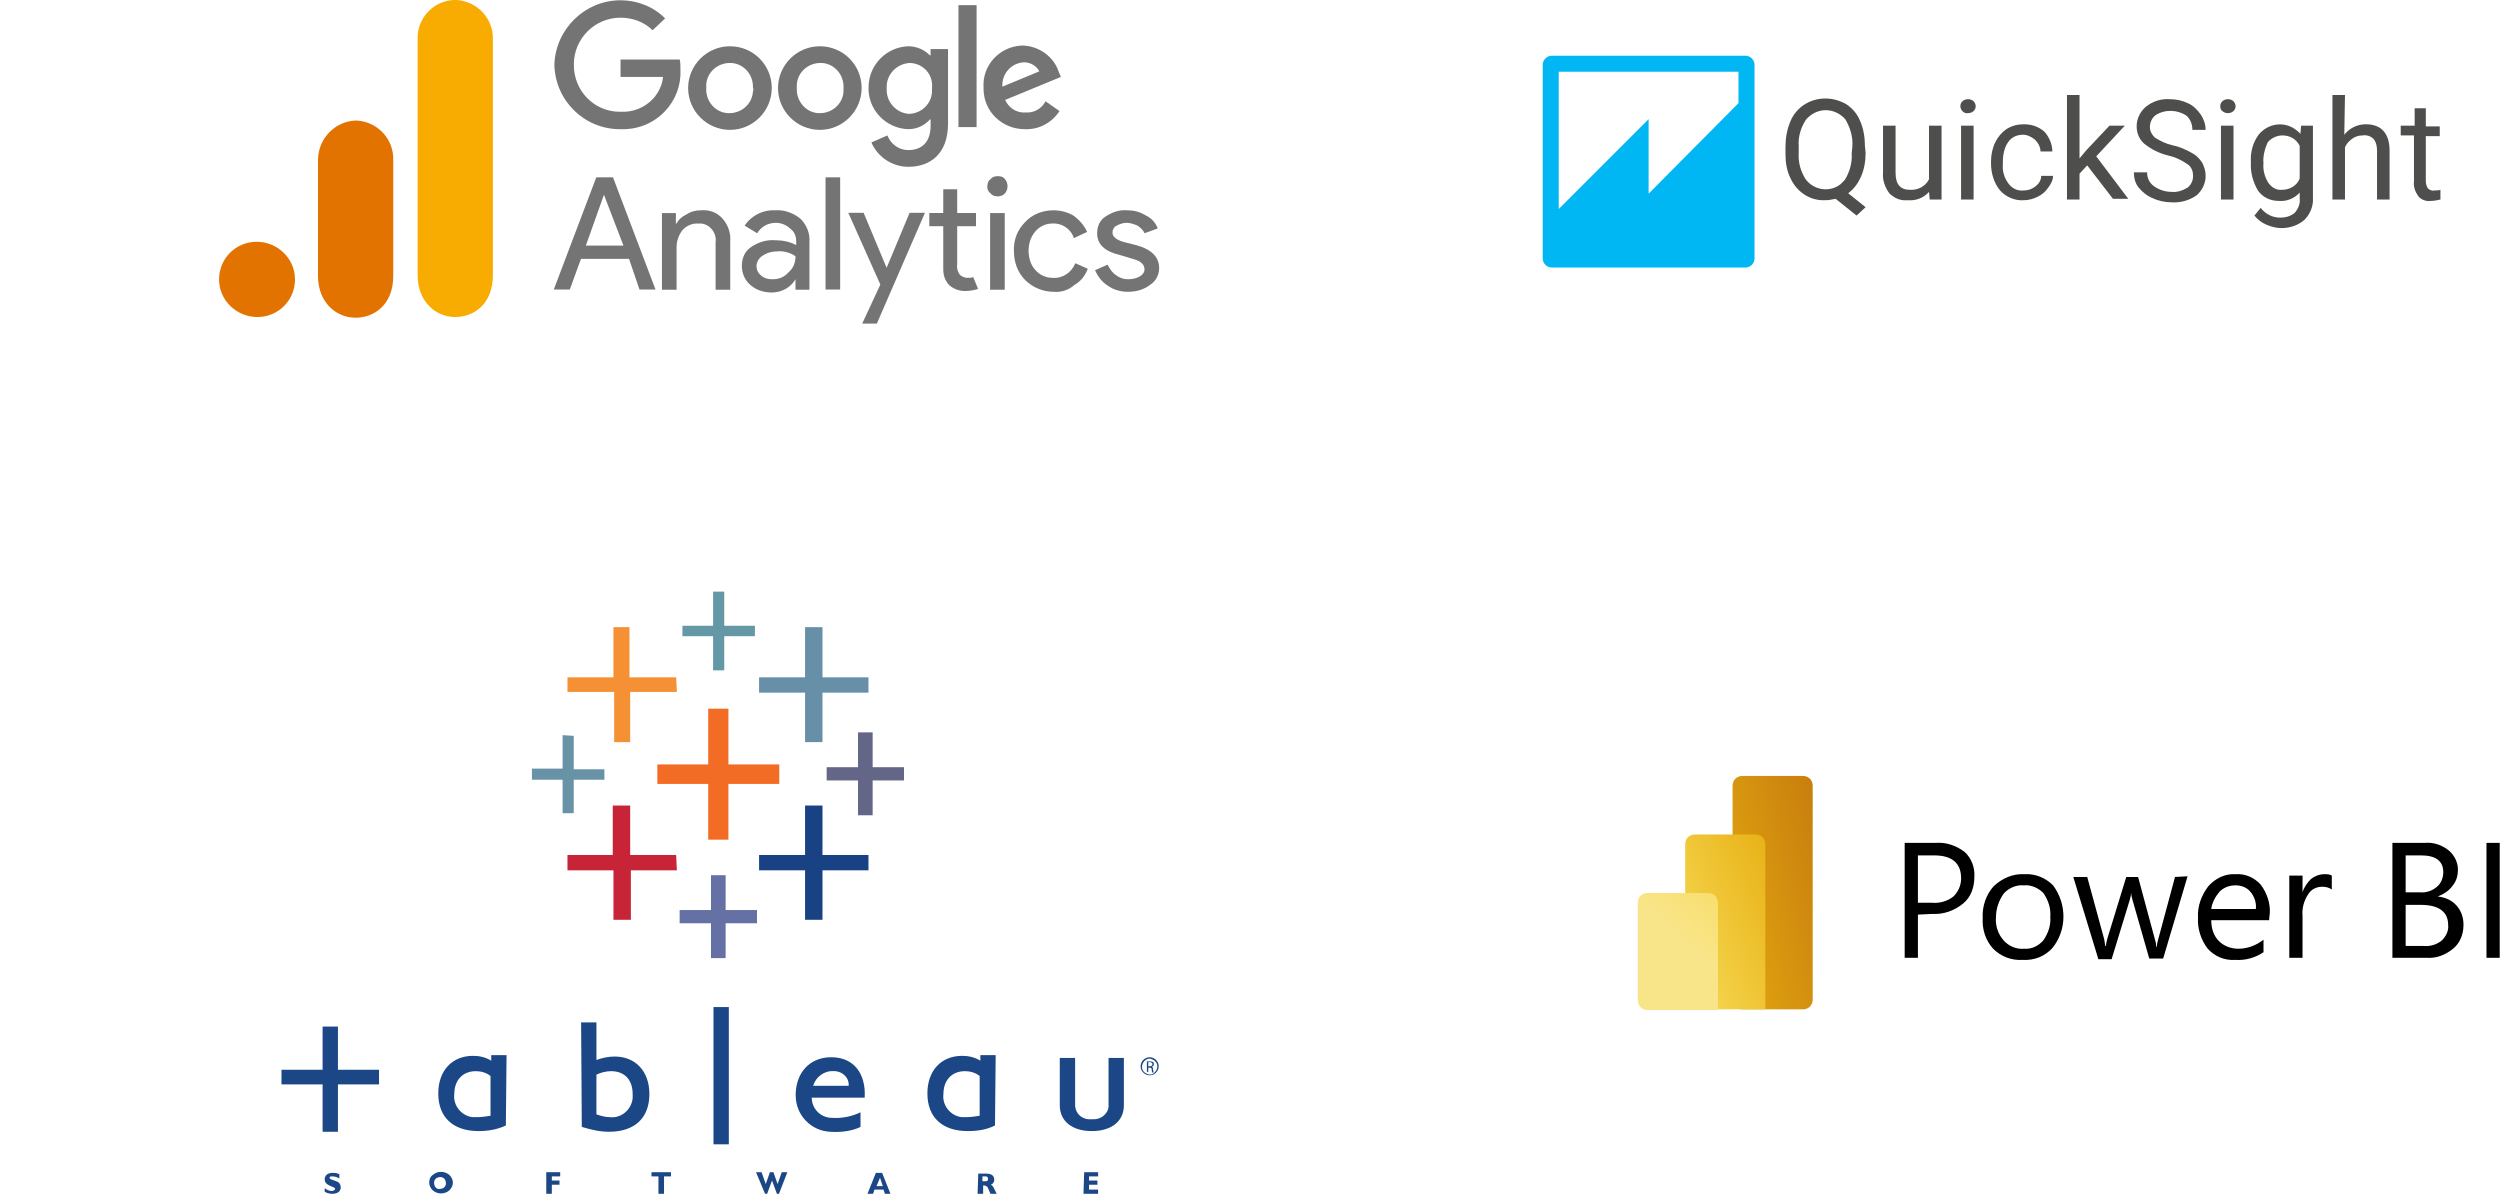 <?xml version="1.0" encoding="utf-8"?>
<!-- Generator: Adobe Illustrator 27.3.0, SVG Export Plug-In . SVG Version: 6.00 Build 0)  -->
<svg version="1.1" id="Layer_1" xmlns="http://www.w3.org/2000/svg" xmlns:xlink="http://www.w3.org/1999/xlink" x="0px" y="0px"
	 viewBox="0 0 358.8 171.4" style="enable-background:new 0 0 358.8 171.4;" xml:space="preserve">
<style type="text/css">
	.st0{clip-path:url(#SVGID_00000114043356274755620970000008673725914174552227_);}
	.st1{fill-rule:evenodd;clip-rule:evenodd;fill:#1B4786;}
	.st2{fill:#1B4786;}
	.st3{fill:#F26C25;}
	.st4{fill:#C72437;}
	.st5{fill:#678FA8;}
	.st6{fill:#6571A5;}
	.st7{fill:#F59034;}
	.st8{fill:#636687;}
	.st9{fill-rule:evenodd;clip-rule:evenodd;fill:#194284;}
	.st10{fill:#6498A6;}
	.st11{fill:#6893A6;}
	.st12{fill:url(#Path_2562_00000070841473525848826940000012565249524073850804_);}
	.st13{fill:url(#Path_2563_00000134952550130204550430000003425464392226103424_);}
	.st14{fill:url(#Path_2564_00000152263758504618226080000002127214087855019669_);}
	.st15{fill:#747474;}
	.st16{fill:#F8AB00;}
	.st17{fill:#E37300;}
	.st18{fill-rule:evenodd;clip-rule:evenodd;fill:#00B7F4;}
	.st19{fill:#4E4E4C;}
</style>
<g id="logos_3" transform="translate(-640.534 -1620.649)">
	<g id="tableau" transform="translate(640.534 1747.129)">
		<g id="Group_120" transform="translate(0 12.353)">
			<g>
				<defs>
					<rect id="SVGID_1_" y="0" width="166.3" height="32.5"/>
				</defs>
				<clipPath id="SVGID_00000064353576465968766540000012852288123406529156_">
					<use xlink:href="#SVGID_1_"  style="overflow:visible;"/>
				</clipPath>
				<g id="Group_119" style="clip-path:url(#SVGID_00000064353576465968766540000012852288123406529156_);">
					<path id="Path_707" class="st1" d="M46.6,32.2c0.3,0.2,0.7,0.3,1.1,0.3c0.8,0,1.2-0.4,1.2-0.9c0-0.3-0.1-0.6-0.4-0.8
						c-0.2-0.1-0.5-0.2-0.8-0.3c-0.3-0.1-0.4-0.2-0.4-0.3c0-0.2,0.2-0.2,0.4-0.2c0.3,0,0.7,0.1,1,0.3v-0.6c-0.3-0.2-0.7-0.2-1-0.2
						c-0.7,0-1.1,0.4-1.1,0.9c0,0.6,0.4,0.8,1.1,1.1c0.3,0.1,0.4,0.2,0.4,0.3s-0.2,0.3-0.5,0.3c-0.4,0-0.7-0.2-1-0.4L46.6,32.2z"/>
					<path id="Path_708" class="st1" d="M61.6,30.9c0,0.4,0.2,0.8,0.5,1.1c0.7,0.6,1.7,0.6,2.4,0c0.3-0.3,0.5-0.7,0.5-1.1
						c0-0.4-0.2-0.8-0.5-1.1c-0.7-0.6-1.7-0.6-2.4,0C61.7,30.1,61.6,30.5,61.6,30.9 M62.3,30.9c0-0.5,0.4-0.8,0.9-0.8
						c0.5,0,0.8,0.4,0.8,0.9c0,0.5-0.4,0.8-0.9,0.8C62.7,31.9,62.3,31.5,62.3,30.9C62.3,31,62.3,31,62.3,30.9"/>
					<path id="Path_709" class="st1" d="M78.4,32.5h0.8v-1.3h1.1v-0.6h-1.1V30h1.2v-0.6h-2V32.5z"/>
					<path id="Path_710" class="st1" d="M94.5,32.5h0.8V30h1v-0.6h-2.8V30h1L94.5,32.5z"/>
					<path id="Path_711" class="st1" d="M109.8,32.5h0.3l0.7-1.9l0.7,1.9h0.3l1.2-3.1h-0.8l-0.6,1.7l-0.6-1.7h-0.5l-0.6,1.7
						l-0.6-1.7h-0.8L109.8,32.5z"/>
					<path id="Path_712" class="st1" d="M124.5,32.5h0.8l0.2-0.6h1.3l0.2,0.6h0.8l-1.2-3h-0.9L124.5,32.5z M125.8,31.4l0.5-1.2
						l0.4,1.2H125.8z"/>
					<path id="Path_713" class="st1" d="M140.3,32.5h0.8v-1.2c0,0,0.1,0,0.1,0c0.2,0,0.5,0.1,0.6,0.4l0.4,0.9h0.9l-0.5-1
						c-0.1-0.2-0.2-0.3-0.4-0.4c0.3-0.1,0.5-0.4,0.5-0.7c0-0.6-0.4-0.9-1.2-0.9h-1.1L140.3,32.5z M141.4,30.7H141V30h0.4
						c0.3,0,0.4,0.1,0.4,0.4C141.8,30.6,141.7,30.7,141.4,30.7"/>
					<path id="Path_714" class="st1" d="M155.5,32.5h2.1v-0.6h-1.3v-0.7h1.2v-0.6h-1.2V30h1.3v-0.6h-2L155.5,32.5z"/>
					<path id="Path_715" class="st1" d="M85.6,13.3c0.8-0.3,1.7-0.5,2.6-0.5c3,0,5,2.1,5,5.4c0,3.4-2.1,5.4-5.8,5.4
						c-1.3,0-2.6-0.3-3.9-0.7l-0.1-15h2.2L85.6,13.3z M87.5,21.5c1.6,0.2,3.1-1,3.3-2.7c0-0.2,0-0.4,0-0.6c0-2.1-1.2-3.3-3.1-3.3
						c-0.7,0-1.5,0.2-2.1,0.5v5.7C86.2,21.3,86.8,21.5,87.5,21.5"/>
					<rect id="Rectangle_238" x="102.4" y="5.7" class="st2" width="2.2" height="19.7"/>
					<path id="Path_716" class="st1" d="M116.7,17h5.1c0.1-1.1-0.8-2-1.9-2.1c-0.1,0-0.1,0-0.2,0C118.3,14.8,117.1,15.7,116.7,17
						 M119.2,23.6c-2.8-0.1-5-2.4-5-5.2c0-0.1,0-0.2,0-0.3c0.1-3.1,2.1-5.2,5.1-5.2c3.2,0,5,2.3,4.8,5.8h-7.6c0,1.6,1.3,2.9,2.9,2.9
						c1.4,0.1,2.9-0.2,4.1-0.8v2.1C122.3,23.5,120.7,23.7,119.2,23.6"/>
					<path id="Path_717" class="st1" d="M156.8,21.8c1.1,0.1,2.2-0.7,2.3-1.8c0-0.2,0-0.3,0-0.5V13h2.2v6.8c0,2.3-1.8,3.7-4.6,3.7
						s-4.6-1.4-4.6-3.7V13h2.2v6.5c-0.1,1.2,0.7,2.2,1.9,2.3C156.5,21.8,156.6,21.8,156.8,21.8"/>
					<path id="Path_718" class="st1" d="M68.7,23.5c-3.7,0-5.8-2-5.8-5.4c0-3.3,2-5.4,5-5.4c0.9,0,1.8,0.2,2.6,0.7v-0.8h2.2
						l-0.1,10.1C71.3,23.3,70,23.5,68.7,23.5 M68.5,21.5c0.6,0,1.3-0.1,1.9-0.2l0-5.7c-0.6-0.5-1.4-0.7-2.1-0.7
						c-1.9,0-3.1,1.3-3.1,3.3c-0.2,1.6,1,3.1,2.6,3.3C68,21.5,68.2,21.5,68.5,21.5"/>
					<path id="Path_719" class="st1" d="M138.9,23.5c-3.7,0-5.8-2-5.8-5.4c0-3.3,2-5.4,5-5.4c0.9,0,1.8,0.2,2.6,0.7v-0.8h2.2
						l-0.1,10.1C141.6,23.3,140.3,23.5,138.9,23.5 M138.7,21.5c0.6,0,1.3-0.1,1.9-0.2l0-5.7c-0.6-0.5-1.4-0.7-2.1-0.7
						c-1.9,0-3.1,1.3-3.1,3.3c-0.2,1.6,1,3.1,2.6,3.3C138.3,21.5,138.5,21.5,138.7,21.5"/>
					<path id="Path_720" class="st2" d="M46.3,8.5h2.2v6.2h5.9v2.1h-5.9v6.8h-2.2v-6.8h-5.9v-2.1h5.9V8.5z"/>
					<path id="Path_721" class="st2" d="M165,12.9c0.7,0,1.3,0.6,1.3,1.3c0,0.7-0.6,1.3-1.3,1.3c-0.7,0-1.3-0.6-1.3-1.3c0,0,0,0,0,0
						C163.7,13.5,164.3,12.9,165,12.9C165,12.9,165,12.9,165,12.9z M165,13.1c-0.6,0-1.1,0.6-1.1,1.2c0,0.6,0.5,1,1.1,1.1
						c0.6,0,1.1-0.6,1.1-1.2C166.1,13.6,165.6,13.2,165,13.1z M164.8,15h-0.2v-1.5c0.1,0,0.3,0,0.4,0c0.2,0,0.3,0,0.5,0.1
						c0.1,0.1,0.1,0.2,0.1,0.3c0,0.2-0.1,0.3-0.3,0.4v0c0.1,0,0.2,0.1,0.2,0.4c0,0.1,0,0.2,0.1,0.4h-0.2c-0.1-0.1-0.1-0.2-0.1-0.4
						c0-0.2-0.1-0.3-0.3-0.3c0,0,0,0,0,0h-0.2L164.8,15z M164.8,14.2h0.2c0.2,0,0.4-0.1,0.4-0.3c0-0.1-0.1-0.3-0.4-0.3
						c-0.1,0-0.1,0-0.2,0V14.2z"/>
				</g>
			</g>
		</g>
		<g id="Group_1878" transform="translate(76.343 -41.571)">
			<path id="Path_698" class="st3" d="M35.5,24.8h-7.3v-8h-2.9v8h-7.3v2.8h7.3v8h2.9v-8h7.3L35.5,24.8z"/>
			<path id="Path_699" class="st4" d="M20.7,37.8h-6.6v-7.1h-2.5v7.1H5.1V40h6.6v7.1h2.5V40h6.6L20.7,37.8z"/>
			<path id="Path_700" class="st5" d="M48.3,12.3h-6.6V5.1h-2.5v7.2h-6.6v2.2h6.6v7.1h2.5v-7.1h6.6L48.3,12.3z"/>
			<path id="Path_701" class="st6" d="M32.3,45.7h-4.5v-5h-2.1v5h-4.5v1.9h4.5v5h2.1v-5h4.5L32.3,45.7z"/>
			<path id="Path_702" class="st7" d="M20.7,12.3h-6.7V5.1h-2.3v7.2H5.1v2.1h6.7v7.2h2.3v-7.2h6.7L20.7,12.3z"/>
			<path id="Path_703" class="st8" d="M53.4,25.2h-4.5v-5h-2.1v5h-4.5v1.9h4.5v5h2.1v-5h4.5L53.4,25.2z"/>
			<path id="Path_704" class="st9" d="M48.3,37.8h-6.6v-7.1h-2.5v7.1h-6.6V40h6.6v7.1h2.5V40h6.6L48.3,37.8z"/>
			<path id="Path_705" class="st10" d="M26,0v4.9h-4.4v1.5H26v4.9h1.6V6.4h4.4V4.9h-4.4V0H26z"/>
			<path id="Path_706" class="st11" d="M4.4,20.6v4.8H0V27l4.4,0v4.8H6v-4.8l4.4,0v-1.5H6v-4.8L4.4,20.6z"/>
		</g>
	</g>
	<g id="power-bi-vector-logo-2022" transform="translate(854.193 1492.313)">
		<path id="Path_2561" d="M61.6,259.6v6.2h-1.9v-16.5h4.5c1.5-0.1,2.9,0.4,4.1,1.3c1,0.9,1.5,2.3,1.4,3.6c0,1.5-0.5,2.9-1.6,3.8
			c-1.2,1-2.8,1.6-4.4,1.5L61.6,259.6L61.6,259.6z M61.6,251.1v6.8h2c1.1,0.1,2.2-0.2,3.1-0.9c0.7-0.7,1.1-1.6,1.1-2.6
			c0-2.2-1.3-3.3-3.9-3.3L61.6,251.1L61.6,251.1z M76.6,266.1c-1.6,0.1-3.1-0.5-4.2-1.6c-1.1-1.2-1.6-2.8-1.5-4.4
			c-0.1-1.7,0.5-3.4,1.6-4.6c1.2-1.1,2.7-1.8,4.4-1.7c1.5-0.1,3,0.5,4.1,1.6c2,2.7,2,6.4-0.1,9C79.8,265.6,78.3,266.2,76.6,266.1
			L76.6,266.1z M76.8,255.4c-1.1-0.1-2.2,0.4-2.9,1.2c-0.7,1-1.1,2.2-1.1,3.4c-0.1,1.2,0.3,2.4,1.1,3.3c0.7,0.8,1.8,1.3,2.9,1.2
			c1.1,0.1,2.1-0.4,2.8-1.2c0.7-1,1.1-2.2,1-3.4c0.1-1.2-0.3-2.4-1-3.4C78.9,255.8,77.9,255.3,76.8,255.4L76.8,255.4z M100.3,254.1
			l-3.5,11.8h-2l-2.4-8.4c-0.1-0.4-0.2-0.7-0.2-1.1h0c0,0.4-0.1,0.7-0.2,1.1l-2.6,8.5h-1.9l-3.6-11.8h2l2.4,8.8
			c0.1,0.3,0.1,0.7,0.2,1.1h0.1c0-0.4,0.1-0.7,0.2-1.1l2.7-8.8h1.7l2.4,8.9c0.1,0.3,0.2,0.7,0.2,1.1h0.1c0-0.4,0.1-0.7,0.2-1.1
			l2.4-8.9L100.3,254.1L100.3,254.1z M112,260.4h-8.3c0,1.1,0.3,2.2,1.1,3c0.7,0.7,1.7,1.1,2.8,1.1c1.3,0,2.6-0.5,3.6-1.3v1.8
			c-1.2,0.8-2.6,1.2-4.1,1.1c-1.5,0.1-2.9-0.5-3.9-1.6c-1-1.3-1.5-2.9-1.4-4.5c-0.1-1.6,0.5-3.2,1.5-4.5c1-1.1,2.4-1.8,3.9-1.7
			c1.4-0.1,2.7,0.5,3.6,1.5c0.9,1.2,1.4,2.7,1.3,4.1L112,260.4L112,260.4z M110.1,258.8c0.1-0.9-0.2-1.8-0.8-2.5
			c-0.5-0.6-1.3-0.9-2.1-0.9c-0.9,0-1.7,0.3-2.3,0.9c-0.6,0.7-1.1,1.6-1.2,2.5L110.1,258.8L110.1,258.8z M121,256
			c-0.4-0.3-0.9-0.4-1.4-0.4c-0.8,0-1.6,0.4-2,1.1c-0.6,0.9-0.9,2-0.8,3.1v6h-1.9v-11.8h1.9v2.4h0c0.2-0.7,0.7-1.4,1.2-1.9
			c0.5-0.4,1.2-0.7,1.9-0.7c0.4,0,0.8,0,1.1,0.2L121,256L121,256z M129.7,265.8v-16.5h4.7c1.2-0.1,2.4,0.3,3.4,1.1
			c0.8,0.7,1.3,1.7,1.3,2.7c0,0.9-0.2,1.7-0.8,2.4c-0.5,0.7-1.3,1.2-2.1,1.5v0c1,0.1,2,0.5,2.7,1.3c0.7,0.8,1,1.7,1,2.8
			c0,1.3-0.5,2.6-1.5,3.4c-1.1,0.9-2.4,1.4-3.8,1.3L129.7,265.8z M131.6,251.1v5.3h2c0.9,0.1,1.8-0.2,2.5-0.8
			c0.6-0.5,0.9-1.3,0.9-2.1c0-1.6-1.1-2.4-3.2-2.4L131.6,251.1L131.6,251.1z M131.6,258.2v5.9h2.6c0.9,0.1,1.9-0.2,2.6-0.8
			c0.6-0.6,1-1.4,0.9-2.2c0-1.9-1.3-2.9-4-2.9L131.6,258.2z M145.1,265.8h-1.9v-16.5h1.9V265.8z"/>
		
			<linearGradient id="Path_2562_00000153701429896366720650000018356752066967290516_" gradientUnits="userSpaceOnUse" x1="-926.192" y1="740.795" x2="-924.939" y2="741.737" gradientTransform="matrix(11.528 0 0 -33.51 10709.912 25097.996)">
			<stop  offset="0" style="stop-color:#E6AD10"/>
			<stop  offset="1" style="stop-color:#C87E0E"/>
		</linearGradient>
		<path id="Path_2562" style="fill:url(#Path_2562_00000153701429896366720650000018356752066967290516_);" d="M46.5,241.1v30.7
			c0,0.8-0.6,1.4-1.4,1.4h-8.7c-0.8,0-1.4-0.6-1.4-1.4v-30.7c0-0.8,0.6-1.4,1.4-1.4h8.7C45.9,239.7,46.5,240.3,46.5,241.1z"/>
		
			<linearGradient id="Path_2563_00000013191714040453997240000014564327664569667738_" gradientUnits="userSpaceOnUse" x1="-925.905" y1="736.419" x2="-924.85" y2="737.388" gradientTransform="matrix(11.528 0 0 -25.137 10703.106 18781.994)">
			<stop  offset="0" style="stop-color:#F6D751"/>
			<stop  offset="1" style="stop-color:#E6AD10"/>
		</linearGradient>
		<path id="Path_2563" style="fill:url(#Path_2563_00000013191714040453997240000014564327664569667738_);" d="M39.7,249.5v23.7
			H28.2v-23.7c0-0.8,0.6-1.4,1.4-1.4h8.7C39.1,248.1,39.7,248.7,39.7,249.5C39.7,249.5,39.7,249.5,39.7,249.5z"/>
		
			<linearGradient id="Path_2564_00000121974941418051866570000009707121243818481551_" gradientUnits="userSpaceOnUse" x1="-925.424" y1="727.901" x2="-924.843" y2="728.878" gradientTransform="matrix(11.528 0 0 -16.762 10696.303 12464.404)">
			<stop  offset="0" style="stop-color:#F9E589"/>
			<stop  offset="1" style="stop-color:#F6D751"/>
		</linearGradient>
		<path id="Path_2564" style="fill:url(#Path_2564_00000121974941418051866570000009707121243818481551_);" d="M21.4,257.9v14
			c0,0.8,0.6,1.4,1.4,1.4h10.1v-15.4c0-0.8-0.6-1.4-1.4-1.4h-8.7C22,256.5,21.4,257.1,21.4,257.9z"/>
	</g>
	<g id="Logo_Google_Analytics" transform="translate(671.973 1620.647)">
		<g id="g6562" transform="translate(48.221 0.042)">
			<path id="path6536" class="st15" d="M31.1,12.6c0,3.3-2.7,6-6,6c-3.3,0-6-2.7-6-6s2.7-6,6-6c0,0,0,0,0,0c3.3,0,5.9,2.6,6,5.8
				C31.1,12.5,31.1,12.5,31.1,12.6z M28.4,12.6c0.1-1.9-1.3-3.5-3.1-3.6c-1.9-0.1-3.5,1.3-3.6,3.1c0,0.2,0,0.3,0,0.5
				c-0.1,1.9,1.3,3.5,3.1,3.6c1.9,0.1,3.5-1.3,3.6-3.1C28.5,12.9,28.5,12.7,28.4,12.6z"/>
			<path id="path6538" class="st15" d="M44,12.6c0,3.3-2.7,6-6,6c-3.3,0-6-2.7-6-6c0-3.3,2.7-6,6-6c0,0,0,0,0,0c3.3,0,5.9,2.6,6,5.8
				C44,12.5,44,12.5,44,12.6z M41.4,12.6c0.1-1.9-1.3-3.5-3.1-3.6c-1.9-0.1-3.5,1.3-3.6,3.1c0,0.2,0,0.3,0,0.5
				c-0.1,1.9,1.3,3.5,3.1,3.6c1.9,0.1,3.5-1.3,3.6-3.1C41.4,12.9,41.4,12.7,41.4,12.6z"/>
			<path id="path6540" class="st15" d="M56.4,7v10.7c0,4.4-2.6,6.2-5.7,6.2c-2.3,0-4.4-1.4-5.3-3.5l2.3-1c0.5,1.3,1.7,2.1,3,2.1
				c2,0,3.2-1.2,3.2-3.5v-0.9h-0.1c-0.8,0.9-1.9,1.4-3.1,1.4c-3.3-0.1-5.9-2.9-5.7-6.2c0.1-3.1,2.6-5.6,5.7-5.7
				c1.2,0,2.3,0.5,3.1,1.3h0.1V7L56.4,7L56.4,7z M54.1,12.6c0.2-1.9-1.2-3.5-3.1-3.6c0,0-0.1,0-0.1,0c-1.9,0.1-3.4,1.7-3.3,3.6
				c0,0,0,0,0,0.1c-0.1,1.9,1.4,3.5,3.2,3.6c0,0,0.1,0,0.1,0c1.8-0.1,3.3-1.6,3.2-3.5C54.1,12.7,54.1,12.6,54.1,12.6L54.1,12.6z"/>
			<path id="path6542" class="st15" d="M60.5,0.7v17.5h-2.6V0.7H60.5z"/>
			<path id="path6544" class="st15" d="M70.4,14.5l2,1.4c-1.1,1.7-3,2.7-5,2.6c-3.2,0-5.9-2.5-5.9-5.8c0-0.1,0-0.1,0-0.2
				c-0.2-3.1,2.2-5.8,5.4-6c0.1,0,0.2,0,0.3,0c2.3,0.1,4.4,1.6,5.1,3.8l0.3,0.7l-8,3.3c0.5,1.1,1.6,1.9,2.9,1.8
				C68.7,16.2,69.8,15.6,70.4,14.5L70.4,14.5z M64.2,12.4l5.3-2.2c-0.4-0.8-1.3-1.3-2.2-1.3C65.5,9,64.1,10.5,64.2,12.4
				C64.2,12.4,64.2,12.4,64.2,12.4z"/>
			<path id="path6546" class="st15" d="M9.4,11V8.5h8.5c0.1,0.5,0.1,1,0.1,1.5c0.1,2.2-0.7,4.3-2.2,5.9c-1.7,1.8-4,2.7-6.5,2.6
				c-5.1,0-9.3-4.1-9.4-9.3C0.1,4.1,4.3,0,9.4,0c2.4,0,4.7,0.9,6.4,2.6L14,4.3c-1.2-1.2-2.9-1.8-4.6-1.8c-3.7,0-6.7,3-6.7,6.7
				c0,0,0,0.1,0,0.1c0,3.7,2.9,6.7,6.6,6.7c0,0,0.1,0,0.1,0c1.8,0.1,3.5-0.6,4.7-1.9c0.8-0.9,1.3-2,1.4-3.1L9.4,11z"/>
		</g>
		<g id="g6607" transform="translate(48.04 25.283)">
			<g id="use3812" transform="translate(0 0.17)">
				<path id="path1196" class="st15" d="M7.2,2.5L4.6,9.8h5.4L7.2,2.5L7.2,2.5z M2.3,16.1H0L6.1,0h2.4l6.1,16.1h-2.3l-1.5-4.4H3.9
					L2.3,16.1z"/>
			</g>
			<g id="use3814" transform="translate(15.524 4.898)">
				<path id="path1199" class="st15" d="M0,0.4h2v1.5h0.1c0.3-0.6,0.8-1,1.4-1.3C4.1,0.2,4.8,0,5.6,0c1.2-0.1,2.3,0.3,3.1,1.2
					c0.8,0.9,1.2,2.1,1.1,3.3v6.9H7.7V4.6C7.9,3.3,6.9,2,5.6,1.9c-0.2,0-0.4,0-0.6,0c-0.8,0-1.6,0.4-2.1,1C2.4,3.6,2.1,4.4,2.1,5.3
					v6.1H0V0.4z"/>
			</g>
			<g id="use3818" transform="translate(26.991 4.898)">
				<path id="path1202" class="st15" d="M2.1,8c0,0.5,0.2,1,0.7,1.4c0.5,0.4,1,0.5,1.6,0.5c0.9,0,1.7-0.3,2.3-1c0.7-0.6,1-1.4,1-2.3
					C7,6.1,6,5.8,5.1,5.9C4.3,5.9,3.6,6.1,3,6.5C2.5,6.8,2.1,7.4,2.1,8z M4.8,0c1.3-0.1,2.6,0.4,3.6,1.2c0.9,0.9,1.4,2.1,1.3,3.4
					v6.8h-2V9.9H7.7c-0.7,1.2-2,1.9-3.4,1.9c-1.1,0-2.2-0.3-3.1-1.1C0.4,10,0,9,0,8c0-1.1,0.4-2.1,1.3-2.7c1-0.7,2.2-1.1,3.5-1
					c1,0,2.1,0.2,3,0.7V4.4c0-0.7-0.3-1.4-0.9-1.8c-0.5-0.5-1.3-0.8-2-0.8c-1.1,0-2.1,0.5-2.7,1.5L0.4,2.2C1.4,0.7,3.1-0.1,4.8,0
					L4.8,0z"/>
			</g>
			<g id="use3820" transform="translate(39.001 0.17)">
				<path id="path1205" class="st15" d="M2.1,0v16.1H0V0H2.1z"/>
			</g>
			<g id="use3822" transform="translate(42.268 5.258)">
				<path id="path1208" class="st15" d="M11,0L4.1,15.9H2l2.6-5.6L0,0h2.2l3.3,7.9h0L8.8,0H11z"/>
			</g>
			<g id="use3826" transform="translate(53.897 1.887)">
				<path id="path1211" class="st15" d="M5.1,14.6c-0.8,0-1.6-0.3-2.2-0.8c-0.6-0.6-0.9-1.4-0.9-2.3V5.3H0V3.4h2V0H4v3.4h2.7v1.9H4
					v5.5c-0.1,0.5,0.1,1.1,0.4,1.5c0.3,0.2,0.6,0.4,1,0.4c0.2,0,0.3,0,0.5,0c0.2,0,0.3-0.1,0.4-0.1L7,14.3
					C6.4,14.5,5.7,14.6,5.1,14.6z"/>
			</g>
			<g id="use3830" transform="translate(62.222 0)">
				<path id="path1214" class="st15" d="M2.9,1.5c0,0.4-0.2,0.8-0.4,1c-0.3,0.3-0.6,0.4-1,0.4c-0.4,0-0.8-0.1-1-0.4
					C0.1,2.2,0,1.9,0,1.5c0-0.4,0.1-0.8,0.4-1C0.7,0.1,1.1,0,1.5,0c0.4,0,0.8,0.1,1,0.4C2.8,0.7,2.9,1.1,2.9,1.5z M2.5,5.3v11H0.4
					v-11L2.5,5.3z"/>
			</g>
			<g id="use3834" transform="translate(66.043 4.898)">
				<path id="path1217" class="st15" d="M5.7,11.7c-1.5,0-3-0.6-4.1-1.7C0.5,8.9,0,7.4,0,5.9c-0.1-1.6,0.5-3.1,1.6-4.2
					C2.6,0.6,4.1,0,5.7,0c1,0,2.1,0.3,2.9,0.8c0.8,0.6,1.5,1.4,1.9,2.3L8.6,4C8.2,2.7,6.9,1.8,5.5,1.9C4.6,1.9,3.7,2.3,3.1,3
					c-0.7,0.8-1,1.8-1,2.8c0,1,0.3,2.1,1,2.8c0.6,0.7,1.5,1.1,2.5,1.1c1.4,0.1,2.7-0.8,3.2-2.1l1.8,0.8c-0.4,1-1,1.8-1.9,2.3
					C7.8,11.5,6.7,11.8,5.7,11.7L5.7,11.7z"/>
			</g>
			<g id="use3836" transform="translate(77.682 4.898)">
				<path id="path1220" class="st15" d="M9.2,8.3c0,1-0.5,1.9-1.3,2.4c-0.9,0.7-2,1-3.2,1c-1,0-2.1-0.3-2.9-0.9
					C1,10.3,0.4,9.5,0,8.6l1.8-0.8C2.1,8.4,2.5,9,3,9.3c0.5,0.4,1.1,0.6,1.7,0.6c0.6,0,1.2-0.1,1.7-0.4c0.4-0.2,0.7-0.6,0.7-1
					c0-0.7-0.5-1.2-1.6-1.5L3.5,6.4C1.4,5.9,0.3,4.9,0.3,3.3c0-1,0.4-1.9,1.2-2.4c0.9-0.6,2-1,3.1-0.9c0.9,0,1.8,0.2,2.6,0.7
					C8.1,1.1,8.7,1.8,9,2.6L7.1,3.3c-0.2-0.5-0.6-0.8-1-1.1C5.6,2,5.1,1.8,4.5,1.8C4,1.8,3.5,2,3.1,2.2c-0.4,0.2-0.6,0.6-0.6,1
					c0,0.6,0.6,1.1,1.8,1.4L5.9,5C8.1,5.6,9.2,6.7,9.2,8.3z"/>
			</g>
		</g>
		<g id="g6628" transform="translate(0 0.002)">
			<path id="path3806" class="st16" d="M28.5,5.4v34.1c0,3.8,2.6,6,5.4,6c2.6,0,5.4-1.8,5.4-6V5.7c0.1-3-2.2-5.5-5.2-5.7
				c-0.1,0-0.2,0-0.2,0C30.9,0,28.5,2.5,28.5,5.4z"/>
			<path id="path3808" class="st17" d="M14.2,22.8v16.8c0,3.8,2.6,6,5.4,6c2.6,0,5.4-1.8,5.4-6V23c0.1-3-2.2-5.5-5.2-5.7
				c-0.1,0-0.2,0-0.2,0C16.7,17.4,14.3,19.8,14.2,22.8L14.2,22.8z"/>
			<path id="path3810" class="st17" d="M10.9,40.1c0,3-2.4,5.4-5.4,5.4S0,43.1,0,40.1c0-3,2.4-5.4,5.4-5.4
				C8.4,34.7,10.9,37.1,10.9,40.1"/>
		</g>
	</g>
	<g id="quicksight" transform="translate(861.944 1628.646)">
		<path id="path857" class="st18" d="M28.1,6.8L15.2,19.8V9.1L2.3,22V2.3h25.8 M1.3,0C0.6,0,0,0.6,0,1.3v27.8c0,0.7,0.6,1.3,1.3,1.3
			h27.8c0.7,0,1.3-0.6,1.3-1.3V1.3c0-0.7-0.6-1.3-1.3-1.3H1.3z"/>
		<g id="g1475" transform="translate(34.842 5.639)">
			<path id="path871" class="st19" d="M11.5,8.3c0,1.2-0.2,2.4-0.7,3.5c-0.4,0.9-1,1.7-1.8,2.3l2.5,2l-1.3,1.2l-3-2.4
				c-0.5,0.1-1,0.2-1.5,0.2c-2.2,0.1-4.1-1.2-5-3.2C0.2,10.9,0,9.7,0,8.5v-1C0,6.2,0.2,5,0.7,3.8c0.8-2,2.8-3.3,5-3.3
				c1.1,0,2.1,0.3,3,0.8c0.9,0.6,1.6,1.4,2,2.4c0.5,1.1,0.7,2.4,0.7,3.6L11.5,8.3z M9.6,7.4c0.1-1.4-0.3-2.7-1-3.9
				C7.3,2,5.1,1.7,3.5,3C3.3,3.2,3.1,3.3,2.9,3.6C2.2,4.7,1.8,6,1.9,7.3v1c-0.1,1.4,0.3,2.7,1,3.8c1.2,1.6,3.5,1.9,5,0.7
				c0.2-0.2,0.4-0.4,0.6-0.6c0.7-1.1,1.1-2.5,1-3.8L9.6,7.4z"/>
			<path id="path873" class="st19" d="M20.6,13.9c-0.8,0.9-1.9,1.3-3.1,1.2c-1,0.1-1.9-0.3-2.6-1c-0.6-0.8-1-1.9-0.9-2.9V4.4h1.8
				v6.8c0,1.6,0.7,2.4,2,2.4c1.2,0.1,2.3-0.5,2.8-1.5V4.4h1.8V15h-1.7L20.6,13.9z"/>
			<path id="path875" class="st19" d="M25.1,1.6c0-0.3,0.1-0.5,0.3-0.7c0.2-0.2,0.5-0.3,0.8-0.3c0.3,0,0.6,0.1,0.8,0.3
				c0.2,0.2,0.3,0.5,0.3,0.7c0,0.3-0.1,0.5-0.3,0.7c-0.2,0.2-0.5,0.3-0.8,0.3c-0.5,0.1-1-0.3-1.1-0.9C25.1,1.7,25.1,1.7,25.1,1.6
				L25.1,1.6z M27,15h-1.8V4.4H27V15z"/>
			<path id="path877" class="st19" d="M34.2,13.7c0.6,0,1.2-0.2,1.7-0.6c0.5-0.4,0.8-0.9,0.8-1.5h1.7c0,0.6-0.3,1.2-0.7,1.7
				c-0.4,0.6-0.9,1-1.5,1.3c-0.6,0.3-1.3,0.5-2,0.5c-1.3,0.1-2.6-0.5-3.4-1.4c-0.9-1.1-1.3-2.5-1.3-3.9V9.5c0-0.9,0.2-1.9,0.6-2.7
				c0.4-0.8,0.9-1.4,1.6-1.9c0.8-0.5,1.6-0.7,2.5-0.7c1.1,0,2.1,0.3,3,1.1C37.8,6,38.3,7,38.3,8.1h-1.7c0-0.6-0.3-1.2-0.8-1.7
				c-0.5-0.4-1.1-0.7-1.7-0.7c-0.8,0-1.6,0.3-2.1,1c-0.6,0.8-0.8,1.9-0.8,2.9v0.3c-0.1,1,0.2,2,0.8,2.8
				C32.5,13.4,33.3,13.8,34.2,13.7z"/>
			<path id="path879" class="st19" d="M43.3,10.1l-1.1,1.2V15h-1.8V0h1.8v9.1l1-1.2l3.3-3.5h2.2l-4.1,4.4l4.6,6.1H47L43.3,10.1z"/>
			<path id="path881" class="st19" d="M55,8.7c-1.3-0.3-2.5-0.9-3.5-1.7c-0.7-0.6-1.1-1.5-1.1-2.5c0-1.1,0.5-2.1,1.3-2.8
				c1-0.8,2.2-1.2,3.5-1.1c0.9,0,1.8,0.2,2.6,0.6c0.7,0.3,1.3,0.9,1.8,1.6c0.4,0.6,0.7,1.4,0.7,2.2h-1.9c0-0.8-0.3-1.5-0.8-2
				c-1.3-0.9-3.1-1-4.5-0.1c-0.5,0.4-0.8,1-0.8,1.7c0,0.6,0.3,1.1,0.7,1.5c0.8,0.5,1.6,0.9,2.5,1.1c1,0.2,1.9,0.6,2.8,1.1
				c0.6,0.3,1.1,0.8,1.5,1.4c0.3,0.6,0.5,1.2,0.5,1.9c0,1.1-0.5,2.1-1.3,2.8c-1,0.7-2.3,1.1-3.6,1c-0.9,0-1.9-0.2-2.7-0.6
				c-0.8-0.3-1.5-0.9-2-1.5c-0.5-0.6-0.7-1.4-0.7-2.2h1.9c0,0.8,0.3,1.5,1,2c0.7,0.5,1.6,0.8,2.5,0.8c0.8,0.1,1.6-0.2,2.3-0.6
				c0.5-0.4,0.8-1,0.8-1.7c0-0.6-0.2-1.2-0.7-1.6C56.8,9.3,55.9,8.9,55,8.7L55,8.7z"/>
			<path id="path883" class="st19" d="M62.4,1.6c0-0.3,0.1-0.5,0.3-0.7c0.2-0.2,0.5-0.3,0.8-0.3c0.3,0,0.6,0.1,0.8,0.3
				c0.2,0.2,0.3,0.5,0.3,0.7c0,0.3-0.1,0.5-0.3,0.7c-0.2,0.2-0.5,0.3-0.8,0.3c-0.3,0-0.6-0.1-0.8-0.3C62.5,2.2,62.4,1.9,62.4,1.6z
				 M64.3,15h-1.8V4.4h1.8V15z"/>
			<path id="path885" class="st19" d="M66.8,9.6c-0.1-1.4,0.3-2.8,1.1-3.9c1.4-1.7,3.8-2,5.5-0.6c0.2,0.2,0.4,0.3,0.5,0.5L74,4.4
				h1.7v10.3c0.1,1.2-0.4,2.4-1.2,3.2c-0.9,0.8-2.1,1.2-3.3,1.2c-0.8,0-1.5-0.2-2.2-0.5c-0.7-0.3-1.2-0.7-1.7-1.3l0.9-1.1
				c0.7,0.9,1.7,1.4,2.8,1.4c0.8,0,1.5-0.2,2.1-0.7c0.5-0.6,0.8-1.3,0.7-2.1V14c-0.7,0.8-1.8,1.3-3,1.2c-1.2,0-2.3-0.5-3-1.5
				C67.1,12.5,66.7,11.1,66.8,9.6z M68.6,9.8c-0.1,1,0.2,2,0.7,2.8c0.5,0.7,1.2,1.1,2,1c1.1,0,2.1-0.6,2.5-1.6V7.3
				c-0.5-1-1.4-1.5-2.5-1.5c-0.8,0-1.6,0.4-2.1,1C68.8,7.7,68.5,8.8,68.6,9.8L68.6,9.8z"/>
			<path id="path887" class="st19" d="M80.2,5.7c0.8-1,1.9-1.5,3.1-1.5c2.2,0,3.4,1.3,3.4,3.8v7h-1.8V8c0-0.6-0.1-1.2-0.5-1.7
				c-0.4-0.4-1-0.6-1.6-0.5c-0.6,0-1.1,0.2-1.5,0.5c-0.4,0.3-0.8,0.7-1,1.2V15h-1.8V0h1.8L80.2,5.7z"/>
			<path id="path889" class="st19" d="M91.9,1.9v2.6h2v1.4h-2v6.5c0,0.3,0.1,0.7,0.3,1c0.2,0.2,0.6,0.4,0.9,0.3c0.3,0,0.6,0,0.9-0.1
				V15c-0.5,0.1-0.9,0.2-1.4,0.2c-0.7,0.1-1.4-0.2-1.8-0.7c-0.4-0.6-0.7-1.3-0.6-2.1V5.8h-1.9V4.4h2V1.9L91.9,1.9z"/>
		</g>
	</g>
</g>
</svg>
